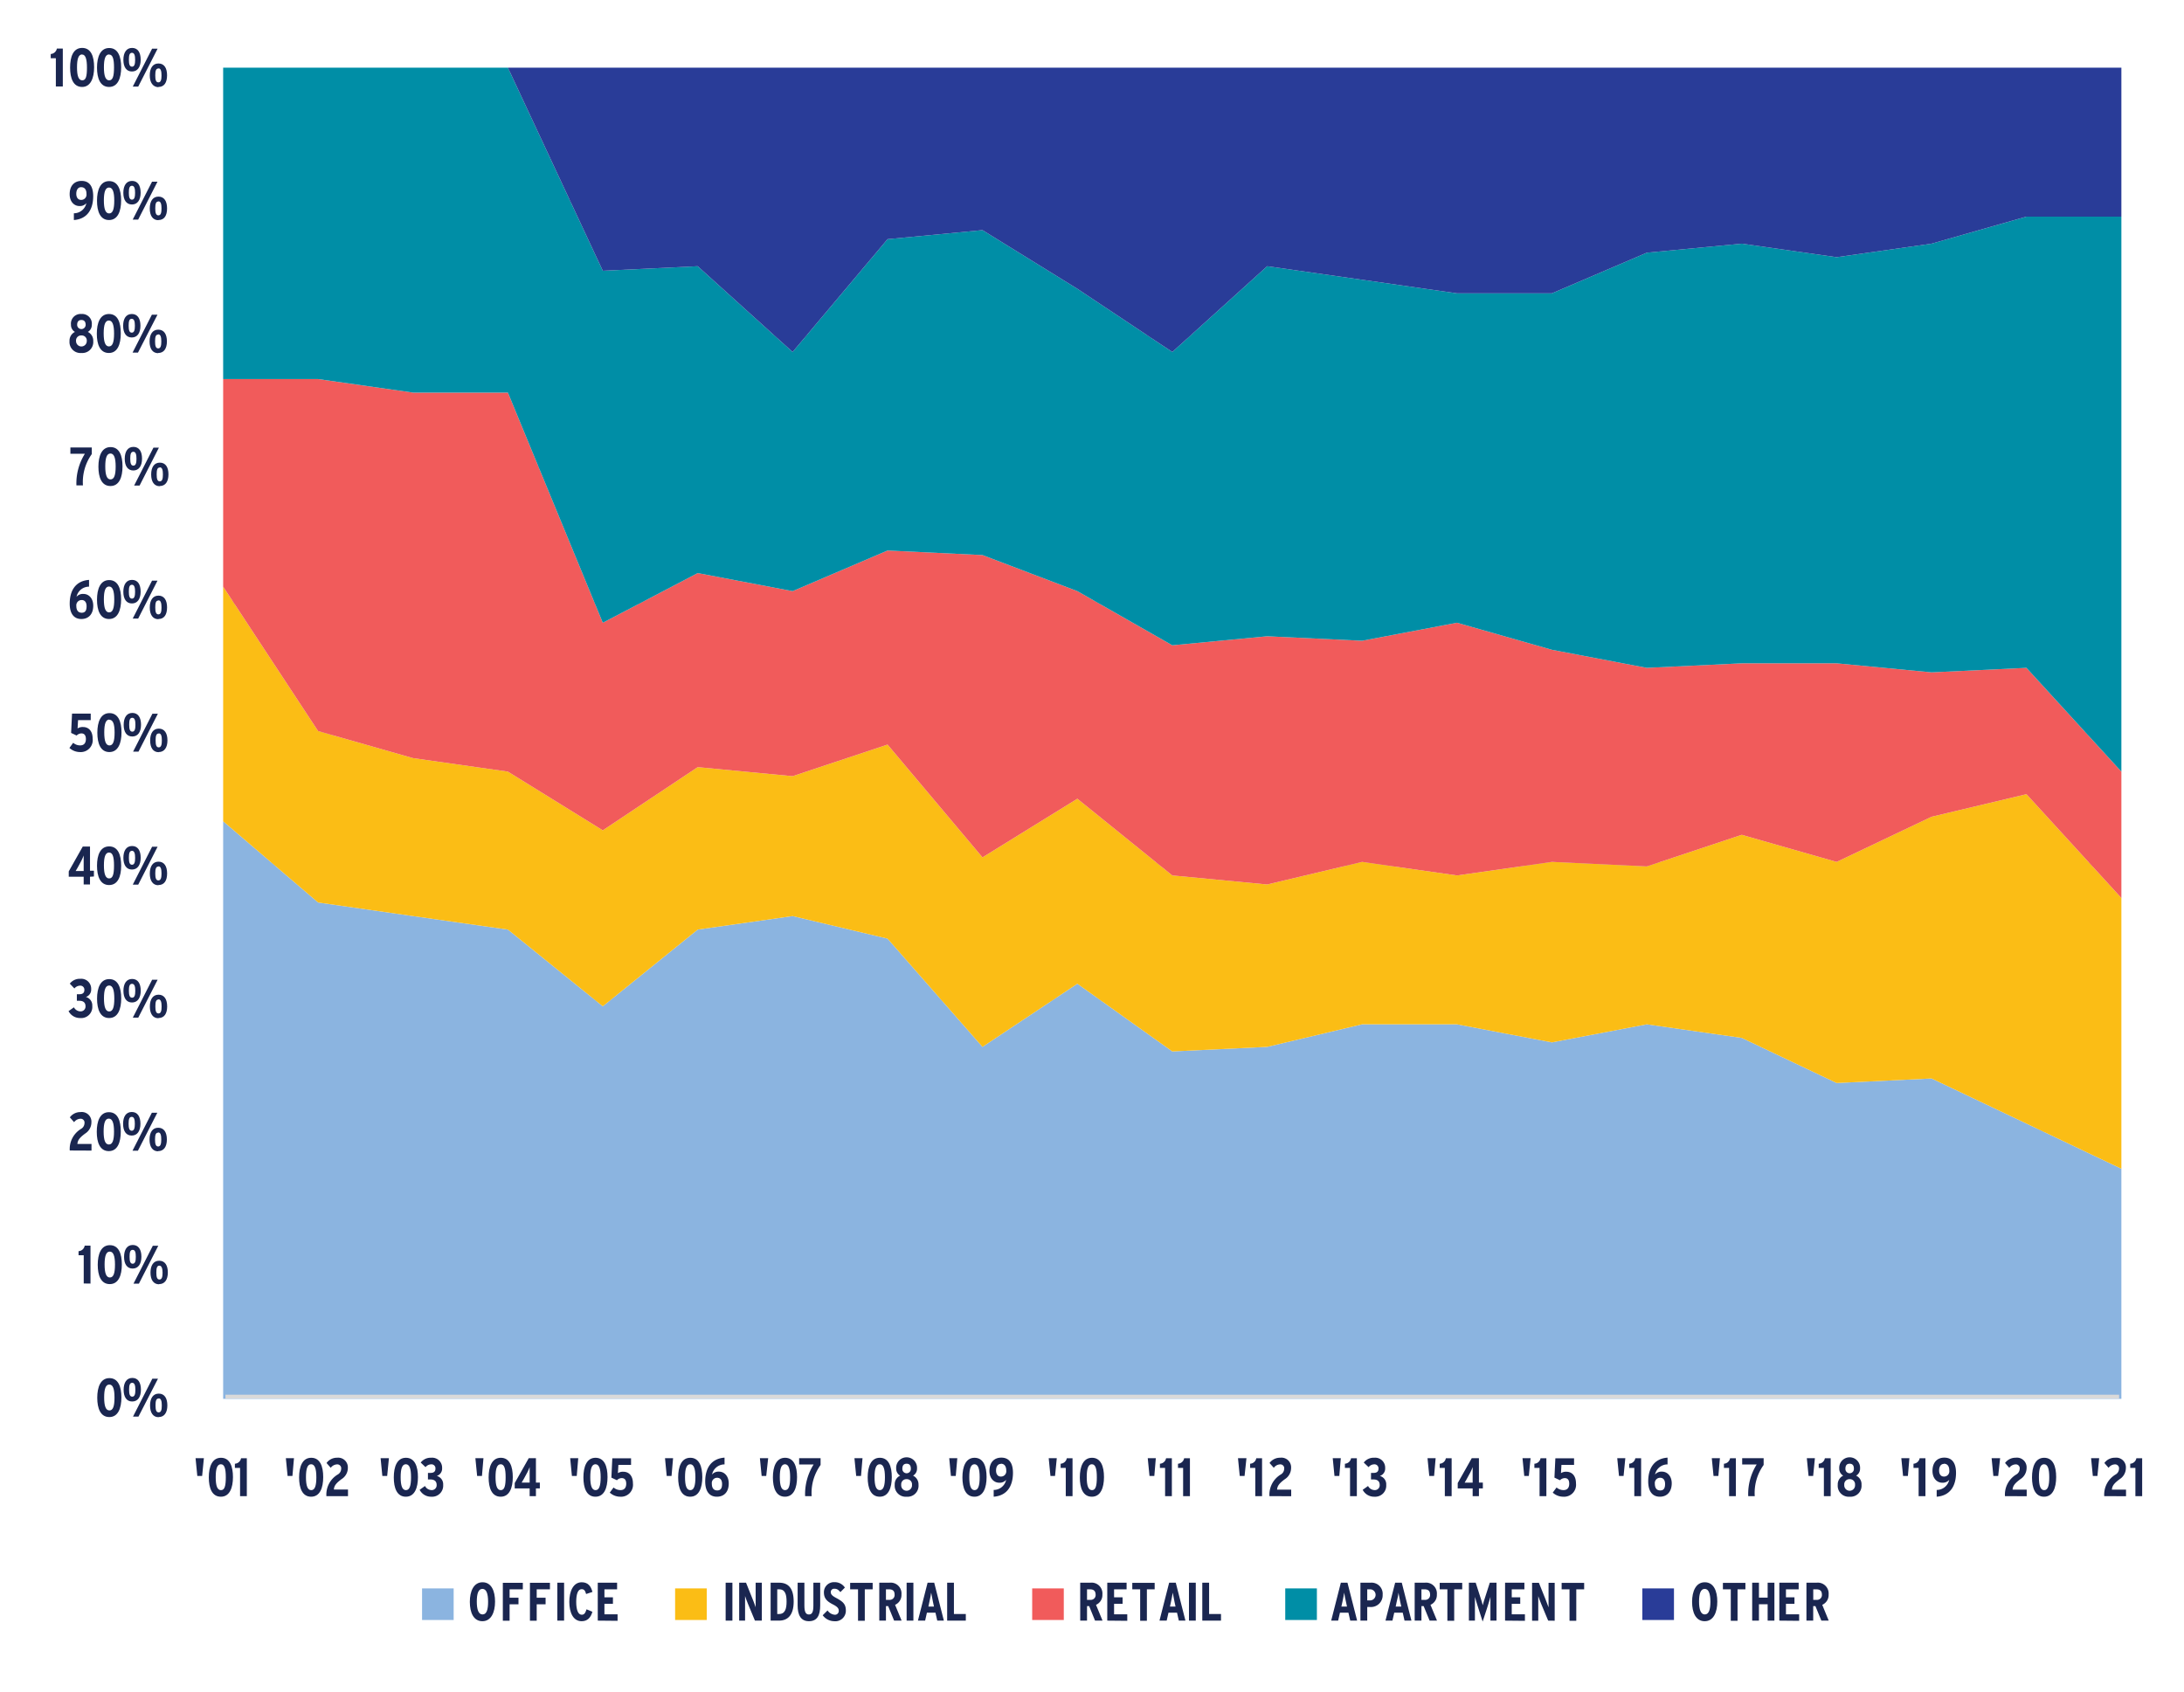<?xml version="1.0" encoding="UTF-8"?>
<svg xmlns="http://www.w3.org/2000/svg" xmlns:xlink="http://www.w3.org/1999/xlink" id="Layer_1" data-name="Layer 1" viewBox="0 0 452.06 350.29">
  <defs>
    <style>.cls-1,.cls-2,.cls-3,.cls-5{fill:none;}.cls-1{clip-rule:evenodd;}.cls-14,.cls-15,.cls-16,.cls-17,.cls-18,.cls-3{fill-rule:evenodd;}.cls-4{clip-path:url(#clip-path);}.cls-5{stroke:#dad9d9;stroke-linejoin:round;stroke-width:0.78px;}.cls-6{clip-path:url(#clip-path-2);}.cls-14,.cls-7{fill:#8bb4e0;}.cls-15,.cls-8{fill:#fbbd15;}.cls-16,.cls-9{fill:#f15b5b;}.cls-10,.cls-17{fill:#008ea6;}.cls-11,.cls-18{fill:#293c98;}.cls-12{clip-path:url(#clip-path-9);}.cls-13{fill:#1a2650;}</style>
    <clipPath id="clip-path">
      <polygon class="cls-1" points="2.23 350.29 458.75 350.29 458.75 0 2.23 0 2.23 350.29 2.23 350.29"></polygon>
    </clipPath>
    <clipPath id="clip-path-2">
      <polygon class="cls-1" points="46.19 289.57 439.1 289.57 439.1 14.01 46.19 14.01 46.19 289.57 46.19 289.57"></polygon>
    </clipPath>
    <clipPath id="clip-path-9">
      <rect class="cls-2" x="2.22" width="456.52" height="350.29"></rect>
    </clipPath>
  </defs>
  <g class="cls-4">
    <path class="cls-5" d="M46.66,262h392m-392-28h392m-392-27.09h392m-392-28h392m-392-27.09h392m-392-27.09h392m-392-28h392m-392-27.09h392m-392-28h392m-392-27.09h392"></path>
  </g>
  <g class="cls-6">
    <polygon class="cls-7" points="46.19 170.01 65.84 186.82 85.48 189.63 105.13 192.43 124.77 208.31 144.42 192.43 164.06 189.63 183.71 194.3 203.36 216.71 223 203.64 242.65 217.65 262.29 216.71 281.94 212.04 301.58 212.04 321.23 215.78 340.87 212.04 360.52 214.85 380.16 224.19 399.81 223.25 419.45 232.59 439.1 241.94 439.1 289.57 419.45 289.57 399.81 289.57 380.16 289.57 360.52 289.57 340.87 289.57 321.23 289.57 301.58 289.57 281.94 289.57 262.29 289.57 242.65 289.57 223 289.57 203.36 289.57 183.71 289.57 164.06 289.57 144.42 289.57 124.77 289.57 105.13 289.57 85.48 289.57 65.84 289.57 46.19 289.57 46.19 170.01 46.19 170.01"></polygon>
  </g>
  <g class="cls-6">
    <polygon class="cls-8" points="46.19 121.44 65.84 151.33 85.48 156.93 105.13 159.73 124.77 171.88 144.42 158.8 164.06 160.67 183.71 154.13 203.36 177.48 223 165.34 242.65 181.22 262.29 183.09 281.94 178.42 301.58 181.22 321.23 178.42 340.87 179.35 360.52 172.81 380.16 178.42 399.81 169.07 419.45 164.4 439.1 185.89 439.1 241.94 419.45 232.59 399.81 223.25 380.16 224.19 360.52 214.85 340.87 212.04 321.23 215.78 301.58 212.04 281.94 212.04 262.29 216.71 242.65 217.65 223 203.64 203.36 216.71 183.71 194.3 164.06 189.63 144.42 192.43 124.77 208.31 105.13 192.43 85.48 189.63 65.84 186.82 46.19 170.01 46.19 121.44 46.19 121.44"></polygon>
  </g>
  <g class="cls-6">
    <polygon class="cls-9" points="46.19 78.47 65.84 78.47 85.48 81.27 105.13 81.27 124.77 128.91 144.42 118.63 164.06 122.37 183.71 113.96 203.36 114.9 223 122.37 242.65 133.58 262.29 131.71 281.94 132.64 301.58 128.91 321.23 134.51 340.87 138.25 360.52 137.31 380.16 137.31 399.81 139.18 419.45 138.25 439.1 159.73 439.1 185.89 419.45 164.4 399.81 169.07 380.16 178.42 360.52 172.81 340.87 179.35 321.23 178.42 301.58 181.22 281.94 178.42 262.29 183.09 242.65 181.22 223 165.34 203.36 177.48 183.71 154.13 164.06 160.67 144.42 158.8 124.77 171.88 105.13 159.73 85.48 156.93 65.84 151.33 46.19 121.44 46.19 78.47 46.19 78.47"></polygon>
  </g>
  <g class="cls-6">
    <polygon class="cls-10" points="46.19 14.01 65.84 14.01 85.48 14.01 105.13 14.01 124.77 56.05 144.42 55.11 164.06 72.86 183.71 49.51 203.36 47.64 223 59.78 242.65 72.86 262.29 55.11 281.94 57.91 301.58 60.72 321.23 60.72 340.87 52.31 360.52 50.44 380.16 53.24 399.81 50.44 419.45 44.84 439.1 44.84 439.1 159.73 419.45 138.25 399.81 139.18 380.16 137.31 360.52 137.31 340.87 138.25 321.23 134.51 301.58 128.91 281.94 132.64 262.29 131.71 242.65 133.58 223 122.37 203.36 114.9 183.71 113.96 164.06 122.37 144.42 118.63 124.77 128.91 105.13 81.27 85.48 81.27 65.84 78.47 46.19 78.47 46.19 14.01 46.19 14.01"></polygon>
  </g>
  <g class="cls-6">
    <polygon class="cls-11" points="46.19 14.01 65.84 14.01 85.48 14.01 105.13 14.01 124.77 14.01 144.42 14.01 164.06 14.01 183.71 14.01 203.36 14.01 223 14.01 242.65 14.01 262.29 14.01 281.94 14.01 301.58 14.01 321.23 14.01 340.87 14.01 360.52 14.01 380.16 14.01 399.81 14.01 419.45 14.01 439.1 14.01 439.1 44.84 419.45 44.84 399.81 50.44 380.16 53.24 360.52 50.44 340.87 52.31 321.23 60.72 301.58 60.72 281.94 57.91 262.29 55.11 242.65 72.86 223 59.78 203.36 47.64 183.71 49.51 164.06 72.86 144.42 55.11 124.77 56.05 105.13 14.01 85.48 14.01 65.84 14.01 46.19 14.01 46.19 14.01 46.19 14.01"></polygon>
  </g>
  <g class="cls-4">
    <line class="cls-5" x1="46.66" y1="289.11" x2="438.63" y2="289.11"></line>
  </g>
  <g class="cls-4">
    <g class="cls-12">
      <path class="cls-13" d="M22.63,293.34c-1.83,0-2.5-1.78-2.5-4s.69-4.06,2.52-4.06,2.48,1.79,2.48,4S24.45,293.34,22.63,293.34Zm0-6.73c-.76,0-1.07.9-1.07,2.67s.33,2.69,1.09,2.69,1.05-.9,1.05-2.67S23.38,286.61,22.63,286.61Z"></path>
      <path class="cls-13" d="M27.36,290.12c-1.15,0-1.77-.93-1.77-2.42s.62-2.46,1.8-2.46,1.78.94,1.78,2.44S28.53,290.12,27.36,290.12Zm0-3.87c-.5,0-.64.5-.64,1.43s.15,1.44.66,1.44.64-.57.64-1.42S27.88,286.25,27.37,286.25Zm1.3,7H27.53l4-7.85H32.7Zm4.17.12c-1.15,0-1.77-.93-1.77-2.42s.62-2.46,1.8-2.46,1.78.94,1.78,2.44S34,293.34,32.84,293.34Zm0-3.87c-.5,0-.64.49-.64,1.43s.15,1.44.66,1.44.64-.57.64-1.42S33.36,289.47,32.85,289.47Z"></path>
    </g>
  </g>
  <g class="cls-4">
    <g class="cls-12">
      <path class="cls-13" d="M17.33,265.69v-5.84H16.26V259a1.36,1.36,0,0,0,1.27-1.14h1.2v7.85Z"></path>
      <path class="cls-13" d="M22.72,265.82c-1.83,0-2.49-1.79-2.49-4s.68-4.06,2.51-4.06,2.48,1.78,2.48,4S24.54,265.82,22.72,265.82Zm0-6.73c-.75,0-1.07.9-1.07,2.67s.33,2.69,1.09,2.69,1.06-.9,1.06-2.67S23.47,259.09,22.72,259.09Z"></path>
      <path class="cls-13" d="M27.46,262.6c-1.16,0-1.78-.93-1.78-2.42s.62-2.46,1.8-2.46,1.79.94,1.79,2.43S28.62,262.6,27.46,262.6Zm0-3.87c-.51,0-.64.49-.64,1.42s.14,1.45.65,1.45.64-.57.64-1.42S28,258.73,27.47,258.73Zm1.29,7H27.63l4-7.85h1.13Zm4.18.13c-1.16,0-1.78-.93-1.78-2.42s.62-2.46,1.8-2.46,1.79.94,1.79,2.43S34.1,265.82,32.94,265.82ZM33,262c-.51,0-.64.49-.64,1.42s.14,1.45.65,1.45.64-.57.64-1.42S33.45,262,33,262Z"></path>
    </g>
  </g>
  <g class="cls-4">
    <g class="cls-12">
      <path class="cls-13" d="M14.44,238.16a4.85,4.85,0,0,1,2.31-4.46,1.39,1.39,0,0,0,.74-1.19.8.8,0,0,0-.89-.92,1.67,1.67,0,0,0-1.26.71l-.88-1a2.67,2.67,0,0,1,2.19-1.09,2,2,0,0,1,2.27,2.12,2.74,2.74,0,0,1-1.29,2.32c-1.07.8-1.55,1.32-1.61,2.16h2.92v1.37Z"></path>
      <path class="cls-13" d="M22.52,238.29c-1.83,0-2.49-1.79-2.49-4s.68-4.06,2.51-4.06S25,232,25,234.23,24.34,238.29,22.52,238.29Zm0-6.73c-.75,0-1.07.89-1.07,2.67s.33,2.69,1.09,2.69,1.06-.9,1.06-2.67S23.27,231.56,22.52,231.56Z"></path>
      <path class="cls-13" d="M27.26,235.07c-1.16,0-1.78-.93-1.78-2.43s.62-2.45,1.8-2.45,1.79.94,1.79,2.43S28.43,235.07,27.26,235.07Zm0-3.87c-.5,0-.64.49-.64,1.42s.15,1.45.65,1.45.64-.57.64-1.43S27.77,231.2,27.27,231.2Zm1.29,7H27.43l4-7.85h1.13Zm4.18.13c-1.16,0-1.78-.94-1.78-2.43s.62-2.45,1.8-2.45,1.79.94,1.79,2.43S33.91,238.29,32.74,238.29Zm0-3.87c-.5,0-.64.49-.64,1.42s.15,1.45.65,1.45.64-.57.64-1.43S33.26,234.42,32.75,234.42Z"></path>
    </g>
  </g>
  <g class="cls-4">
    <g class="cls-12">
      <path class="cls-13" d="M16.6,210.74a2.66,2.66,0,0,1-2.41-1.43l1.11-.79a1.55,1.55,0,0,0,1.35.84,1,1,0,0,0,1.05-1.06c0-.8-.52-1.13-1.25-1.13h-.54v-1.36h.55c.65,0,1-.29,1-.85a.83.83,0,0,0-.92-.92,1.55,1.55,0,0,0-1.14.58l-.95-1a2.59,2.59,0,0,1,2.18-1,2.05,2.05,0,0,1,2.24,2.14,1.58,1.58,0,0,1-1.1,1.62,1.79,1.79,0,0,1,1.33,1.85A2.3,2.3,0,0,1,16.6,210.74Z"></path>
      <path class="cls-13" d="M22.59,210.74c-1.83,0-2.5-1.78-2.5-4s.69-4.06,2.52-4.06,2.48,1.78,2.48,4S24.41,210.74,22.59,210.74Zm0-6.73c-.76,0-1.07.9-1.07,2.67s.33,2.7,1.09,2.7,1.05-.9,1.05-2.67S23.34,204,22.59,204Z"></path>
      <path class="cls-13" d="M27.32,207.52c-1.15,0-1.77-.93-1.77-2.42s.62-2.45,1.8-2.45,1.78.94,1.78,2.43S28.49,207.52,27.32,207.52Zm0-3.86c-.5,0-.64.49-.64,1.42s.15,1.45.66,1.45S28,206,28,205.1,27.84,203.66,27.33,203.66Zm1.3,7H27.49l4-7.85h1.14Zm4.17.12c-1.15,0-1.77-.93-1.77-2.42s.62-2.45,1.8-2.45,1.78.94,1.78,2.43S34,210.74,32.8,210.74Zm0-3.87c-.5,0-.63.5-.63,1.43s.14,1.45.65,1.45.64-.58.64-1.43S33.32,206.87,32.81,206.87Z"></path>
    </g>
  </g>
  <g class="cls-4">
    <g class="cls-12">
      <path class="cls-13" d="M18.63,181.49v1.6H17.32v-1.6H14.23v-1.11l2.9-5.14h1.5v5h.81v1.2Zm-1.82-3.25-.62,1.15c-.16.3-.38.67-.53.91h1.66v-1.9c0-.57,0-.93,0-1.31A12.13,12.13,0,0,1,16.81,178.24Z"></path>
      <path class="cls-13" d="M22.58,183.21c-1.83,0-2.5-1.78-2.5-4s.69-4,2.52-4,2.48,1.78,2.48,4S24.4,183.21,22.58,183.21Zm0-6.73c-.76,0-1.07.9-1.07,2.67s.33,2.69,1.09,2.69,1-.89,1-2.67S23.33,176.48,22.58,176.48Z"></path>
      <path class="cls-13" d="M27.31,180c-1.15,0-1.77-.93-1.77-2.42s.62-2.45,1.8-2.45,1.78.94,1.78,2.43S28.48,180,27.31,180Zm0-3.87c-.5,0-.63.5-.63,1.43s.14,1.45.65,1.45.64-.58.64-1.43S27.83,176.12,27.32,176.12Zm1.3,7H27.48l4-7.85h1.14Zm4.17.12c-1.15,0-1.77-.93-1.77-2.42s.62-2.46,1.8-2.46,1.78.95,1.78,2.44S34,183.21,32.79,183.21Zm0-3.87c-.51,0-.64.5-.64,1.43s.14,1.44.65,1.44.64-.57.64-1.42S33.31,179.34,32.81,179.34Z"></path>
    </g>
  </g>
  <g class="cls-4">
    <g class="cls-12">
      <path class="cls-13" d="M16.53,155.68a3.27,3.27,0,0,1-2.16-.85l.78-1.07a2.14,2.14,0,0,0,1.45.54c.81,0,1.18-.52,1.18-1.31s-.35-1.17-.92-1.17a1.41,1.41,0,0,0-1,.44l-1.14-.54.19-4h3.87v1.35H16.16l-.1,1.72a1.92,1.92,0,0,1,1.12-.29c1.14,0,2,.79,2,2.42A2.48,2.48,0,0,1,16.53,155.68Z"></path>
      <path class="cls-13" d="M22.64,155.68c-1.83,0-2.49-1.78-2.49-4s.68-4.06,2.51-4.06,2.49,1.79,2.49,4S24.46,155.68,22.64,155.68Zm0-6.73c-.75,0-1.06.9-1.06,2.67s.32,2.69,1.08,2.69,1.06-.9,1.06-2.67S23.39,149,22.64,149Z"></path>
      <path class="cls-13" d="M27.38,152.46c-1.16,0-1.78-.93-1.78-2.42s.62-2.46,1.8-2.46,1.79.94,1.79,2.44S28.55,152.46,27.38,152.46Zm0-3.87c-.51,0-.64.5-.64,1.43s.15,1.44.65,1.44.64-.57.64-1.42S27.9,148.59,27.39,148.59Zm1.29,7H27.55l4-7.85h1.13Zm4.18.12c-1.16,0-1.77-.93-1.77-2.42s.61-2.46,1.79-2.46,1.79.94,1.79,2.44S34,155.68,32.86,155.68Zm0-3.87c-.51,0-.64.49-.64,1.43s.15,1.44.65,1.44.64-.57.64-1.42S33.38,151.81,32.87,151.81Z"></path>
    </g>
  </g>
  <g class="cls-4">
    <g class="cls-12">
      <path class="cls-13" d="M16.84,128.14c-1.38,0-2.41-.92-2.41-3.18,0-2.68,1.19-4.71,4-4.92v1.4a2.64,2.64,0,0,0-2.59,2.1,1.72,1.72,0,0,1,1.46-.59c1,0,2,.83,2,2.44C19.3,127.17,18.3,128.14,16.84,128.14Zm.07-3.93a1.1,1.1,0,0,0-1.11,1.24c0,.75.29,1.39,1.12,1.39s1-.63,1-1.36S17.6,124.21,16.91,124.21Z"></path>
      <path class="cls-13" d="M22.57,128.14c-1.83,0-2.49-1.79-2.49-4s.68-4.06,2.51-4.06,2.48,1.78,2.48,4S24.39,128.14,22.57,128.14Zm0-6.73c-.75,0-1.07.9-1.07,2.67s.33,2.69,1.09,2.69,1.06-.9,1.06-2.67S23.32,121.41,22.57,121.41Z"></path>
      <path class="cls-13" d="M27.31,124.92c-1.16,0-1.78-.93-1.78-2.42s.62-2.46,1.8-2.46,1.78.94,1.78,2.43S28.47,124.92,27.31,124.92Zm0-3.87c-.51,0-.64.49-.64,1.42s.14,1.45.65,1.45.64-.57.64-1.42S27.82,121.05,27.32,121.05Zm1.29,7H27.47l4-7.85h1.13Zm4.18.13c-1.16,0-1.78-.93-1.78-2.42s.62-2.46,1.8-2.46,1.78.94,1.78,2.43S34,128.14,32.79,128.14Zm0-3.87c-.51,0-.64.49-.64,1.42s.14,1.45.65,1.45.64-.57.64-1.42S33.3,124.27,32.8,124.27Z"></path>
    </g>
  </g>
  <g class="cls-4">
    <g class="cls-12">
      <path class="cls-13" d="M17.17,100.48H15.82a11.49,11.49,0,0,1,1.75-6.55h-3v-1.3H19V94A9.94,9.94,0,0,0,17.17,100.48Z"></path>
      <path class="cls-13" d="M22.86,100.61c-1.83,0-2.49-1.79-2.49-4s.68-4.06,2.51-4.06,2.48,1.78,2.48,4S24.68,100.61,22.86,100.61Zm0-6.73c-.75,0-1.07.89-1.07,2.67s.33,2.69,1.09,2.69,1.06-.9,1.06-2.67S23.61,93.88,22.86,93.88Z"></path>
      <path class="cls-13" d="M27.6,97.39c-1.16,0-1.78-.93-1.78-2.42s.62-2.46,1.8-2.46,1.78.94,1.78,2.43S28.76,97.39,27.6,97.39Zm0-3.87c-.51,0-.64.49-.64,1.42s.14,1.45.65,1.45.64-.57.64-1.42S28.11,93.52,27.61,93.52Zm1.29,7H27.76l4-7.85h1.13Zm4.18.13c-1.16,0-1.78-.93-1.78-2.43s.62-2.45,1.8-2.45,1.78.94,1.78,2.43S34.24,100.61,33.08,100.61Zm0-3.87c-.51,0-.64.49-.64,1.42s.14,1.45.65,1.45.64-.57.64-1.43S33.59,96.74,33.09,96.74Z"></path>
    </g>
  </g>
  <g class="cls-4">
    <g class="cls-12">
      <path class="cls-13" d="M16.85,73.07a2.27,2.27,0,0,1-2.46-2.46,2,2,0,0,1,1.12-1.9,1.65,1.65,0,0,1-.82-1.49A2,2,0,0,1,16.85,65,2,2,0,0,1,19,67.22a1.64,1.64,0,0,1-.82,1.49,2,2,0,0,1,1.12,1.9A2.27,2.27,0,0,1,16.85,73.07Zm0-3.63a1.05,1.05,0,0,0-1.11,1.17,1.11,1.11,0,1,0,2.22,0A1.05,1.05,0,0,0,16.85,69.44Zm0-3.2c-.65,0-.88.44-.88,1a.88.88,0,1,0,1.76,0C17.73,66.68,17.5,66.24,16.85,66.24Z"></path>
      <path class="cls-13" d="M22.53,73.07c-1.83,0-2.49-1.78-2.49-4S20.72,65,22.55,65,25,66.76,25,69,24.35,73.07,22.53,73.07Zm0-6.72c-.75,0-1.07.89-1.07,2.66s.33,2.7,1.09,2.7,1.06-.9,1.06-2.67S23.28,66.35,22.53,66.35Z"></path>
      <path class="cls-13" d="M27.27,69.86c-1.16,0-1.78-.94-1.78-2.43S26.11,65,27.29,65s1.78.94,1.78,2.43S28.44,69.86,27.27,69.86Zm0-3.87c-.51,0-.64.49-.64,1.42s.14,1.45.65,1.45.64-.57.64-1.43S27.78,66,27.28,66Zm1.29,7H27.44l4-7.85H32.6Zm4.18.12c-1.16,0-1.78-.93-1.78-2.42s.62-2.45,1.8-2.45,1.79.94,1.79,2.43S33.92,73.07,32.75,73.07Zm0-3.86c-.51,0-.64.49-.64,1.42s.14,1.45.65,1.45.64-.58.64-1.43S33.26,69.21,32.76,69.21Z"></path>
    </g>
  </g>
  <g class="cls-4">
    <g class="cls-12">
      <path class="cls-13" d="M15.29,45.55v-1.4a2.64,2.64,0,0,0,2.59-2.1,1.73,1.73,0,0,1-1.46.6c-1,0-2-.83-2-2.45,0-1.78,1-2.75,2.46-2.75s2.41.92,2.41,3.18C19.28,43.31,18.09,45.34,15.29,45.55Zm1.5-6.8c-.69,0-1,.63-1,1.36s.33,1.27,1,1.27a1.09,1.09,0,0,0,1.11-1.23C17.91,39.39,17.62,38.75,16.79,38.75Z"></path>
      <path class="cls-13" d="M22.57,45.55c-1.83,0-2.49-1.78-2.49-4s.68-4.06,2.51-4.06,2.48,1.79,2.48,4S24.39,45.55,22.57,45.55Zm0-6.73c-.75,0-1.07.9-1.07,2.67s.33,2.69,1.09,2.69,1.06-.89,1.06-2.67S23.32,38.82,22.57,38.82Z"></path>
      <path class="cls-13" d="M27.31,42.33c-1.16,0-1.78-.93-1.78-2.42s.62-2.46,1.8-2.46,1.78.95,1.78,2.44S28.47,42.33,27.31,42.33Zm0-3.87c-.51,0-.64.5-.64,1.43s.14,1.44.65,1.44.64-.57.64-1.42S27.82,38.46,27.32,38.46Zm1.29,7H27.47l4-7.85h1.13Zm4.18.12c-1.16,0-1.78-.93-1.78-2.42s.62-2.46,1.8-2.46,1.78.94,1.78,2.44S34,45.55,32.79,45.55Zm0-3.87c-.51,0-.64.5-.64,1.43s.14,1.44.65,1.44.64-.57.64-1.42S33.3,41.68,32.8,41.68Z"></path>
    </g>
  </g>
  <g class="cls-4">
    <g class="cls-12">
      <path class="cls-13" d="M11.56,17.9V12.05H10.5v-.87a1.38,1.38,0,0,0,1.27-1.13H13V17.9Z"></path>
      <path class="cls-13" d="M17,18c-1.83,0-2.49-1.78-2.49-4S15.14,9.92,17,9.92s2.48,1.79,2.48,4S18.77,18,17,18Zm0-6.73c-.75,0-1.06.9-1.06,2.67s.32,2.69,1.09,2.69S18,15.75,18,14,17.7,11.29,17,11.29Z"></path>
      <path class="cls-13" d="M22.58,18c-1.83,0-2.5-1.78-2.5-4s.69-4.06,2.52-4.06,2.48,1.79,2.48,4S24.4,18,22.58,18Zm0-6.73c-.76,0-1.07.9-1.07,2.67s.33,2.69,1.09,2.69,1-.9,1-2.67S23.33,11.29,22.58,11.29Z"></path>
      <path class="cls-13" d="M27.31,14.8c-1.15,0-1.77-.93-1.77-2.42s.62-2.46,1.8-2.46,1.78.94,1.78,2.44S28.48,14.8,27.31,14.8Zm0-3.87c-.5,0-.63.5-.63,1.43s.14,1.44.65,1.44.64-.57.64-1.42S27.83,10.93,27.32,10.93Zm1.3,7H27.48l4-7.85h1.14Zm4.17.12C31.64,18,31,17.09,31,15.6s.62-2.46,1.8-2.46,1.78.94,1.78,2.44S34,18,32.79,18Zm0-3.87c-.51,0-.64.49-.64,1.43s.14,1.44.65,1.44.64-.57.64-1.42S33.31,14.15,32.81,14.15Z"></path>
    </g>
  </g>
  <g class="cls-4">
    <g class="cls-12">
      <path class="cls-13" d="M41.84,305.53h-1l-.36-3.67H42.2Z"></path>
      <path class="cls-13" d="M45.72,309.83c-1.84,0-2.5-1.78-2.5-4s.69-4.06,2.52-4.06,2.48,1.78,2.48,4S47.53,309.83,45.72,309.83Zm0-6.72c-.76,0-1.07.89-1.07,2.67s.32,2.69,1.09,2.69,1-.9,1-2.67S46.47,303.11,45.72,303.11Z"></path>
      <path class="cls-13" d="M49.69,309.71v-5.84H48.62V303a1.36,1.36,0,0,0,1.27-1.13h1.2v7.85Z"></path>
    </g>
  </g>
  <g class="cls-4">
    <g class="cls-12">
      <path class="cls-13" d="M60.53,305.53h-1l-.36-3.67h1.68Z"></path>
      <path class="cls-13" d="M64.4,309.83c-1.83,0-2.49-1.78-2.49-4s.68-4.06,2.51-4.06,2.48,1.78,2.48,4S66.22,309.83,64.4,309.83Zm0-6.72c-.75,0-1.07.89-1.07,2.67s.33,2.69,1.09,2.69,1.06-.9,1.06-2.67S65.15,303.11,64.4,303.11Z"></path>
      <path class="cls-13" d="M67.56,309.71a4.83,4.83,0,0,1,2.32-4.46,1.39,1.39,0,0,0,.74-1.19.81.81,0,0,0-.9-.92,1.69,1.69,0,0,0-1.26.71l-.87-1a2.64,2.64,0,0,1,2.19-1.09A2,2,0,0,1,72,303.86a2.72,2.72,0,0,1-1.29,2.32c-1.06.8-1.55,1.32-1.6,2.16h2.92v1.37Z"></path>
    </g>
  </g>
  <g class="cls-4">
    <g class="cls-12">
      <path class="cls-13" d="M80.14,305.53h-1l-.36-3.67H80.5Z"></path>
      <path class="cls-13" d="M84,309.83c-1.83,0-2.49-1.78-2.49-4s.68-4.06,2.51-4.06,2.49,1.78,2.49,4S85.83,309.83,84,309.83Zm0-6.72c-.75,0-1.07.89-1.07,2.67s.33,2.69,1.09,2.69,1.06-.9,1.06-2.67S84.77,303.11,84,303.11Z"></path>
      <path class="cls-13" d="M89.28,309.83a2.65,2.65,0,0,1-2.42-1.43l1.11-.79a1.56,1.56,0,0,0,1.35.85,1,1,0,0,0,1.06-1.07c0-.8-.53-1.13-1.26-1.13h-.54V304.9h.55c.65,0,1-.29,1-.85a.82.82,0,0,0-.92-.92,1.53,1.53,0,0,0-1.13.58l-1-.95a2.62,2.62,0,0,1,2.18-1,2.06,2.06,0,0,1,2.25,2.14,1.59,1.59,0,0,1-1.1,1.63,1.78,1.78,0,0,1,1.32,1.85A2.29,2.29,0,0,1,89.28,309.83Z"></path>
    </g>
  </g>
  <g class="cls-4">
    <g class="cls-12">
      <path class="cls-13" d="M99.76,305.53h-1l-.36-3.67h1.67Z"></path>
      <path class="cls-13" d="M103.64,309.83c-1.84,0-2.5-1.78-2.5-4s.69-4.06,2.52-4.06,2.48,1.78,2.48,4S105.45,309.83,103.64,309.83Zm0-6.72c-.76,0-1.07.89-1.07,2.67s.32,2.69,1.09,2.69,1-.9,1-2.67S104.39,303.11,103.64,303.11Z"></path>
      <path class="cls-13" d="M110.93,308.11v1.6h-1.3v-1.6h-3.09V307l2.9-5.14h1.49v5.05h.81v1.2Zm-1.82-3.24L108.5,306c-.16.3-.39.67-.53.91h1.66V305c0-.57,0-.93,0-1.31A8.66,8.66,0,0,1,109.11,304.87Z"></path>
    </g>
  </g>
  <g class="cls-4">
    <g class="cls-12">
      <path class="cls-13" d="M119.38,305.53h-1l-.36-3.67h1.67Z"></path>
      <path class="cls-13" d="M123.25,309.83c-1.83,0-2.49-1.78-2.49-4s.68-4.06,2.51-4.06,2.48,1.78,2.48,4S125.07,309.83,123.25,309.83Zm0-6.72c-.75,0-1.07.89-1.07,2.67s.33,2.69,1.09,2.69,1.06-.9,1.06-2.67S124,303.11,123.25,303.11Z"></path>
      <path class="cls-13" d="M128.38,309.83a3.22,3.22,0,0,1-2.17-.85l.79-1.06a2.19,2.19,0,0,0,1.45.54c.8,0,1.17-.52,1.17-1.32s-.34-1.16-.92-1.16a1.35,1.35,0,0,0-1,.44l-1.15-.54.19-4h3.88v1.36H128l-.1,1.71a1.89,1.89,0,0,1,1.11-.29c1.14,0,2,.8,2,2.43A2.47,2.47,0,0,1,128.38,309.83Z"></path>
    </g>
  </g>
  <g class="cls-4">
    <g class="cls-12">
      <path class="cls-13" d="M139,305.53h-1l-.35-3.67h1.67Z"></path>
      <path class="cls-13" d="M142.86,309.83c-1.83,0-2.49-1.78-2.49-4s.68-4.06,2.51-4.06,2.49,1.78,2.49,4S144.68,309.83,142.86,309.83Zm0-6.72c-.75,0-1.07.89-1.07,2.67s.33,2.69,1.09,2.69,1.06-.9,1.06-2.67S143.61,303.11,142.86,303.11Z"></path>
      <path class="cls-13" d="M148.38,309.83c-1.38,0-2.41-.91-2.41-3.17,0-2.68,1.19-4.71,4-4.92v1.4a2.64,2.64,0,0,0-2.59,2.1,1.74,1.74,0,0,1,1.46-.6c1,0,2,.83,2,2.45C150.84,308.87,149.85,309.83,148.38,309.83Zm.07-3.92a1.09,1.09,0,0,0-1.11,1.23c0,.76.29,1.39,1.12,1.39s1-.62,1-1.35S149.14,305.91,148.45,305.91Z"></path>
    </g>
  </g>
  <g class="cls-4">
    <g class="cls-12">
      <path class="cls-13" d="M158.6,305.53h-.95l-.36-3.67H159Z"></path>
      <path class="cls-13" d="M162.48,309.83c-1.84,0-2.5-1.78-2.5-4s.69-4.06,2.52-4.06,2.48,1.78,2.48,4S164.29,309.83,162.48,309.83Zm0-6.72c-.76,0-1.07.89-1.07,2.67s.32,2.69,1.09,2.69,1.05-.9,1.05-2.67S163.23,303.11,162.48,303.11Z"></path>
      <path class="cls-13" d="M168,309.71h-1.35a11.49,11.49,0,0,1,1.76-6.55h-3v-1.3h4.44v1.4A9.92,9.92,0,0,0,168,309.71Z"></path>
    </g>
  </g>
  <g class="cls-4">
    <g class="cls-12">
      <path class="cls-13" d="M178.22,305.53h-1l-.36-3.67h1.67Z"></path>
      <path class="cls-13" d="M182.09,309.83c-1.83,0-2.49-1.78-2.49-4s.68-4.06,2.51-4.06,2.48,1.78,2.48,4S183.91,309.83,182.09,309.83Zm0-6.72c-.75,0-1.07.89-1.07,2.67s.33,2.69,1.09,2.69,1.06-.9,1.06-2.67S182.84,303.11,182.09,303.11Z"></path>
      <path class="cls-13" d="M187.66,309.83a2.27,2.27,0,0,1-2.46-2.46,1.94,1.94,0,0,1,1.12-1.9,1.65,1.65,0,0,1-.82-1.49,2.16,2.16,0,1,1,4.31,0,1.64,1.64,0,0,1-.82,1.49,2,2,0,0,1,1.13,1.9A2.27,2.27,0,0,1,187.66,309.83Zm0-3.63a1.06,1.06,0,0,0-1.12,1.17,1.12,1.12,0,1,0,2.23,0A1.06,1.06,0,0,0,187.66,306.2Zm0-3.2c-.65,0-.88.44-.88,1a.88.88,0,1,0,1.75,0C188.53,303.44,188.31,303,187.66,303Z"></path>
    </g>
  </g>
  <g class="cls-4">
    <g class="cls-12">
      <path class="cls-13" d="M197.83,305.53h-1l-.35-3.67h1.67Z"></path>
      <path class="cls-13" d="M201.7,309.83c-1.83,0-2.49-1.78-2.49-4s.68-4.06,2.51-4.06,2.49,1.78,2.49,4S203.52,309.83,201.7,309.83Zm0-6.72c-.75,0-1.07.89-1.07,2.67s.33,2.69,1.09,2.69,1.06-.9,1.06-2.67S202.45,303.11,201.7,303.11Z"></path>
      <path class="cls-13" d="M205.68,309.83v-1.4a2.64,2.64,0,0,0,2.58-2.09,1.75,1.75,0,0,1-1.46.59c-1,0-2-.83-2-2.44,0-1.79,1-2.75,2.46-2.75s2.41.92,2.41,3.17C209.66,307.59,208.47,309.62,205.68,309.83Zm1.49-6.79c-.69,0-1,.63-1,1.36s.33,1.26,1,1.26a1.09,1.09,0,0,0,1.11-1.23C208.29,303.68,208,303,207.17,303Z"></path>
    </g>
  </g>
  <g class="cls-4">
    <g class="cls-12">
      <path class="cls-13" d="M218.38,305.53h-.95l-.36-3.67h1.67Z"></path>
      <path class="cls-13" d="M220.6,309.71v-5.84h-1.06V303a1.37,1.37,0,0,0,1.27-1.13H222v7.85Z"></path>
      <path class="cls-13" d="M226,309.83c-1.83,0-2.49-1.78-2.49-4s.69-4.06,2.52-4.06,2.48,1.78,2.48,4S227.81,309.83,226,309.83Zm0-6.72c-.75,0-1.06.89-1.06,2.67s.32,2.69,1.09,2.69,1-.9,1-2.67S226.75,303.11,226,303.11Z"></path>
    </g>
  </g>
  <g class="cls-4">
    <g class="cls-12">
      <path class="cls-13" d="M238.93,305.53h-1l-.36-3.67h1.67Z"></path>
      <path class="cls-13" d="M241.16,309.71v-5.84h-1.07V303a1.37,1.37,0,0,0,1.27-1.13h1.2v7.85Z"></path>
      <path class="cls-13" d="M244.89,309.71v-5.84h-1.06V303a1.37,1.37,0,0,0,1.27-1.13h1.2v7.85Z"></path>
    </g>
  </g>
  <g class="cls-4">
    <g class="cls-12">
      <path class="cls-13" d="M257.61,305.53h-1l-.36-3.67H258Z"></path>
      <path class="cls-13" d="M259.83,309.71v-5.84h-1.07V303a1.36,1.36,0,0,0,1.27-1.13h1.2v7.85Z"></path>
      <path class="cls-13" d="M262.76,309.71a4.85,4.85,0,0,1,2.31-4.46,1.39,1.39,0,0,0,.74-1.19.8.8,0,0,0-.89-.92,1.67,1.67,0,0,0-1.26.71l-.88-1a2.67,2.67,0,0,1,2.19-1.09,2,2,0,0,1,2.27,2.12,2.74,2.74,0,0,1-1.29,2.32c-1.07.8-1.55,1.32-1.61,2.16h2.92v1.37Z"></path>
    </g>
  </g>
  <g class="cls-4">
    <g class="cls-12">
      <path class="cls-13" d="M277.22,305.53h-1l-.36-3.67h1.67Z"></path>
      <path class="cls-13" d="M279.44,309.71v-5.84h-1.06V303a1.37,1.37,0,0,0,1.27-1.13h1.2v7.85Z"></path>
      <path class="cls-13" d="M284.48,309.83a2.65,2.65,0,0,1-2.42-1.43l1.11-.79a1.56,1.56,0,0,0,1.35.85,1,1,0,0,0,1.06-1.07c0-.8-.53-1.13-1.26-1.13h-.54V304.9h.55c.65,0,1-.29,1-.85a.83.83,0,0,0-.92-.92,1.51,1.51,0,0,0-1.13.58l-1-.95a2.59,2.59,0,0,1,2.18-1,2.06,2.06,0,0,1,2.25,2.14,1.59,1.59,0,0,1-1.1,1.63,1.78,1.78,0,0,1,1.32,1.85A2.29,2.29,0,0,1,284.48,309.83Z"></path>
    </g>
  </g>
  <g class="cls-4">
    <g class="cls-12">
      <path class="cls-13" d="M296.84,305.53h-1l-.36-3.67h1.68Z"></path>
      <path class="cls-13" d="M299.06,309.71v-5.84H298V303a1.36,1.36,0,0,0,1.27-1.13h1.2v7.85Z"></path>
      <path class="cls-13" d="M306.12,308.11v1.6h-1.3v-1.6h-3.09V307l2.9-5.14h1.49v5.05h.81v1.2Zm-1.82-3.24-.62,1.14c-.15.3-.38.67-.52.91h1.66V305c0-.57,0-.93,0-1.31A8.66,8.66,0,0,1,304.3,304.87Z"></path>
    </g>
  </g>
  <g class="cls-4">
    <g class="cls-12">
      <path class="cls-13" d="M316.45,305.53h-.95l-.36-3.67h1.67Z"></path>
      <path class="cls-13" d="M318.67,309.71v-5.84H317.6V303a1.35,1.35,0,0,0,1.27-1.13h1.21v7.85Z"></path>
      <path class="cls-13" d="M323.57,309.83a3.22,3.22,0,0,1-2.17-.85l.79-1.06a2.17,2.17,0,0,0,1.44.54c.81,0,1.18-.52,1.18-1.32s-.34-1.16-.92-1.16a1.39,1.39,0,0,0-1,.44l-1.14-.54.19-4h3.87v1.36H323.2l-.1,1.71a1.89,1.89,0,0,1,1.11-.29c1.14,0,2,.8,2,2.43A2.47,2.47,0,0,1,323.57,309.83Z"></path>
    </g>
  </g>
  <g class="cls-4">
    <g class="cls-12">
      <path class="cls-13" d="M336.06,305.53h-.95l-.36-3.67h1.67Z"></path>
      <path class="cls-13" d="M338.28,309.71v-5.84h-1.06V303a1.37,1.37,0,0,0,1.27-1.13h1.2v7.85Z"></path>
      <path class="cls-13" d="M343.57,309.83c-1.38,0-2.41-.91-2.41-3.17,0-2.68,1.19-4.71,4-4.92v1.4a2.64,2.64,0,0,0-2.59,2.1,1.73,1.73,0,0,1,1.46-.6c1,0,2,.83,2,2.45C346,308.87,345,309.83,343.57,309.83Zm.07-3.92a1.09,1.09,0,0,0-1.11,1.23c0,.76.29,1.39,1.12,1.39s1-.62,1-1.35S344.33,305.91,343.64,305.91Z"></path>
    </g>
  </g>
  <g class="cls-4">
    <g class="cls-12">
      <path class="cls-13" d="M355.68,305.53h-1l-.36-3.67H356Z"></path>
      <path class="cls-13" d="M357.9,309.71v-5.84h-1.07V303a1.36,1.36,0,0,0,1.27-1.13h1.2v7.85Z"></path>
      <path class="cls-13" d="M363.21,309.71h-1.35a11.49,11.49,0,0,1,1.75-6.55h-3v-1.3h4.44v1.4A9.92,9.92,0,0,0,363.21,309.71Z"></path>
    </g>
  </g>
  <g class="cls-4">
    <g class="cls-12">
      <path class="cls-13" d="M375.3,305.53h-.95l-.36-3.67h1.67Z"></path>
      <path class="cls-13" d="M377.52,309.71v-5.84h-1.07V303a1.35,1.35,0,0,0,1.27-1.13h1.21v7.85Z"></path>
      <path class="cls-13" d="M382.85,309.83a2.27,2.27,0,0,1-2.46-2.46,2,2,0,0,1,1.13-1.9,1.65,1.65,0,0,1-.82-1.49,2.16,2.16,0,1,1,4.31,0,1.64,1.64,0,0,1-.82,1.49,1.94,1.94,0,0,1,1.12,1.9A2.27,2.27,0,0,1,382.85,309.83Zm0-3.63a1.06,1.06,0,0,0-1.11,1.17,1.12,1.12,0,1,0,2.23,0A1.06,1.06,0,0,0,382.85,306.2Zm0-3.2c-.65,0-.87.44-.87,1a.88.88,0,1,0,1.75,0C383.73,303.44,383.51,303,382.85,303Z"></path>
    </g>
  </g>
  <g class="cls-4">
    <g class="cls-12">
      <path class="cls-13" d="M394.91,305.53h-1l-.36-3.67h1.67Z"></path>
      <path class="cls-13" d="M397.13,309.71v-5.84h-1.06V303a1.37,1.37,0,0,0,1.27-1.13h1.2v7.85Z"></path>
      <path class="cls-13" d="M400.87,309.83v-1.4a2.64,2.64,0,0,0,2.59-2.09,1.76,1.76,0,0,1-1.46.59c-1,0-2-.83-2-2.44,0-1.79,1-2.75,2.45-2.75s2.42.92,2.42,3.17C404.86,307.59,403.67,309.62,400.87,309.83Zm1.5-6.79c-.69,0-1,.63-1,1.36s.33,1.26,1,1.26a1.09,1.09,0,0,0,1.11-1.23C403.49,303.68,403.2,303,402.37,303Z"></path>
    </g>
  </g>
  <g class="cls-4">
    <g class="cls-12">
      <path class="cls-13" d="M413.6,305.53h-1l-.36-3.67H414Z"></path>
      <path class="cls-13" d="M415,309.71a4.85,4.85,0,0,1,2.31-4.46,1.39,1.39,0,0,0,.74-1.19.8.8,0,0,0-.89-.92,1.67,1.67,0,0,0-1.26.71l-.88-1a2.67,2.67,0,0,1,2.19-1.09,2,2,0,0,1,2.27,2.12,2.74,2.74,0,0,1-1.29,2.32c-1.07.8-1.55,1.32-1.61,2.16h2.92v1.37Z"></path>
      <path class="cls-13" d="M423.09,309.83c-1.83,0-2.49-1.78-2.49-4s.68-4.06,2.52-4.06,2.48,1.78,2.48,4S424.91,309.83,423.09,309.83Zm0-6.72c-.75,0-1.06.89-1.06,2.67s.32,2.69,1.09,2.69,1.05-.9,1.05-2.67S423.85,303.11,423.09,303.11Z"></path>
    </g>
  </g>
  <g class="cls-4">
    <g class="cls-12">
      <path class="cls-13" d="M434.14,305.53h-.95l-.36-3.67h1.67Z"></path>
      <path class="cls-13" d="M435.55,309.71a4.83,4.83,0,0,1,2.32-4.46,1.39,1.39,0,0,0,.74-1.19.81.81,0,0,0-.9-.92,1.67,1.67,0,0,0-1.26.71l-.87-1a2.64,2.64,0,0,1,2.19-1.09,2,2,0,0,1,2.26,2.12,2.74,2.74,0,0,1-1.29,2.32c-1.06.8-1.55,1.32-1.6,2.16h2.92v1.37Z"></path>
      <path class="cls-13" d="M442,309.71v-5.84h-1.07V303a1.37,1.37,0,0,0,1.27-1.13h1.2v7.85Z"></path>
    </g>
  </g>
  <g class="cls-4">
    <polygon class="cls-14" points="87.36 328.81 93.9 328.81 93.9 335.35 87.36 335.35 87.36 328.81 87.36 328.81"></polygon>
  </g>
  <g class="cls-4">
    <g class="cls-12">
      <path class="cls-13" d="M99.85,335.6c-1.83,0-2.6-1.78-2.6-4s.8-4.06,2.63-4.06,2.59,1.79,2.59,4S101.67,335.6,99.85,335.6Zm0-6.69c-.84,0-1.16,1-1.16,2.63s.34,2.66,1.19,2.66,1.15-1,1.15-2.64S100.69,328.91,99.85,328.91Z"></path>
      <path class="cls-13" d="M105.48,329v1.74h1.84v1.36h-1.84v3.4h-1.4v-7.85h4.14V329Z"></path>
      <path class="cls-13" d="M111.09,329v1.74h1.84v1.36h-1.84v3.4h-1.4v-7.85h4.14V329Z"></path>
      <path class="cls-13" d="M115.36,335.48v-7.85h1.4v7.85Z"></path>
      <path class="cls-13" d="M120.39,335.6c-1.74,0-2.55-1.78-2.55-4s.83-4.06,2.57-4.06c1.34,0,1.92.86,2.22,2l-1.31.43c-.2-.72-.42-1-.93-1-.76,0-1.12,1-1.12,2.63s.38,2.66,1.14,2.66c.48,0,.73-.27,1-1.12l1.21.51C122.27,334.88,121.59,335.6,120.39,335.6Z"></path>
      <path class="cls-13" d="M123.73,335.48v-7.85h4V329h-2.62v1.66h1.76V332h-1.76v2.17h2.72v1.35Z"></path>
    </g>
  </g>
  <g class="cls-4">
    <polygon class="cls-15" points="139.74 328.81 146.29 328.81 146.29 335.35 139.74 335.35 139.74 328.81 139.74 328.81"></polygon>
  </g>
  <g class="cls-4">
    <g class="cls-12">
      <path class="cls-13" d="M150.2,335.48v-7.85h1.4v7.85Z"></path>
      <path class="cls-13" d="M156.26,335.48l-1.45-3.5c-.2-.49-.45-1.13-.59-1.59,0,.48,0,1.29,0,1.78v3.31H153v-7.85h1.42l1.38,3.44c.19.47.47,1.2.61,1.64,0-.48,0-1.34,0-1.83v-3.25h1.28v7.85Z"></path>
      <path class="cls-13" d="M161.25,335.48h-1.74v-7.85h1.77c1.89,0,3,1.15,3,3.91S163.09,335.48,161.25,335.48Zm0-6.48h-.37v5.11h.37c1.26,0,1.56-1.1,1.56-2.55S162.54,329,161.28,329Z"></path>
      <path class="cls-13" d="M167.43,335.6c-1.67,0-2.33-1.29-2.33-3.24v-4.73h1.4v4.73c0,1.36.3,1.85.94,1.85s.92-.49.92-1.85v-4.73h1.41v4.71C169.77,334.38,169.16,335.6,167.43,335.6Z"></path>
      <path class="cls-13" d="M172.64,335.6a3,3,0,0,1-2.35-1.23l1-1a2,2,0,0,0,1.45.89.78.78,0,0,0,.87-.85c0-.45-.28-.81-1.2-1.28-1.17-.6-1.87-1.2-1.87-2.5a2.08,2.08,0,0,1,2.2-2.11,2.5,2.5,0,0,1,2.14,1.12l-.93.94c-.46-.52-.71-.7-1.25-.7a.68.68,0,0,0-.74.68c0,.48.27.77,1.12,1.23,1.36.73,2,1.26,2,2.59A2.18,2.18,0,0,1,172.64,335.6Z"></path>
      <path class="cls-13" d="M179,329v6.51h-1.4V329h-1.63v-1.34h4.66V329Z"></path>
      <path class="cls-13" d="M185.07,335.48l-1.23-3h-.46v3H182v-7.85h2.09a2.24,2.24,0,0,1,2.5,2.44,2.21,2.21,0,0,1-1.32,2.14l1.35,3.27ZM184,329h-.62v2.18h.7a1,1,0,0,0,1.09-1.09C185.17,329.39,184.84,329,184,329Z"></path>
      <path class="cls-13" d="M187.66,335.48v-7.85h1.4v7.85Z"></path>
      <path class="cls-13" d="M194,335.48l-.37-1.64h-1.77l-.37,1.64H190l2-7.85h1.37l2,7.85Zm-.89-3.88c-.13-.61-.31-1.52-.37-1.91-.06.4-.21,1.25-.36,1.88l-.21,1h1.15Z"></path>
      <path class="cls-13" d="M196.05,335.48v-7.85h1.4v6.48h2.46v1.37Z"></path>
    </g>
  </g>
  <g class="cls-4">
    <polygon class="cls-16" points="213.65 328.81 220.19 328.81 220.19 335.35 213.65 335.35 213.65 328.81 213.65 328.81"></polygon>
  </g>
  <g class="cls-4">
    <g class="cls-12">
      <path class="cls-13" d="M226.66,335.48l-1.22-3H225v3h-1.41v-7.85h2.09a2.24,2.24,0,0,1,2.5,2.44,2.21,2.21,0,0,1-1.32,2.14l1.35,3.27ZM225.59,329H225v2.18h.69a1,1,0,0,0,1.09-1.09C226.76,329.39,226.44,329,225.59,329Z"></path>
      <path class="cls-13" d="M229.19,335.48v-7.85h4V329H230.6v1.66h1.76V332H230.6v2.17h2.73v1.35Z"></path>
      <path class="cls-13" d="M237.39,329v6.51H236V329h-1.63v-1.34H239V329Z"></path>
      <path class="cls-13" d="M244,335.48l-.37-1.64h-1.77l-.37,1.64H240l2-7.85h1.37l2,7.85Zm-.89-3.88c-.13-.61-.31-1.52-.37-1.91-.06.4-.21,1.25-.36,1.88l-.21,1h1.15Z"></path>
      <path class="cls-13" d="M246.1,335.48v-7.85h1.41v7.85Z"></path>
      <path class="cls-13" d="M248.86,335.48v-7.85h1.41v6.48h2.46v1.37Z"></path>
    </g>
  </g>
  <g class="cls-4">
    <polygon class="cls-17" points="266.03 328.81 272.58 328.81 272.58 335.35 266.03 335.35 266.03 328.81 266.03 328.81"></polygon>
  </g>
  <g class="cls-4">
    <g class="cls-12">
      <path class="cls-13" d="M279.48,335.48l-.37-1.64h-1.76l-.37,1.64h-1.44l2-7.85h1.37l2,7.85Zm-.88-3.88c-.14-.61-.32-1.52-.37-1.91-.06.4-.22,1.25-.36,1.88l-.22,1h1.16Z"></path>
      <path class="cls-13" d="M283.61,332.66H283v2.82h-1.41v-7.85h2.09a2.3,2.3,0,0,1,2.51,2.5A2.42,2.42,0,0,1,283.61,332.66Zm.05-3.66H283v2.29h.69a1.15,1.15,0,0,0,0-2.29Z"></path>
      <path class="cls-13" d="M290.72,335.48l-.37-1.64h-1.76l-.37,1.64h-1.44l2-7.85h1.37l2,7.85Zm-.89-3.88c-.13-.61-.31-1.52-.37-1.91,0,.4-.21,1.25-.36,1.88l-.21,1h1.16Z"></path>
      <path class="cls-13" d="M295.91,335.48l-1.23-3h-.46v3h-1.4v-7.85h2.09a2.24,2.24,0,0,1,2.5,2.44,2.21,2.21,0,0,1-1.32,2.14l1.35,3.27ZM294.84,329h-.62v2.18h.7a1,1,0,0,0,1.09-1.09C296,329.39,295.68,329,294.84,329Z"></path>
      <path class="cls-13" d="M301,329v6.51h-1.41V329H298v-1.34h4.66V329Z"></path>
      <path class="cls-13" d="M308.5,335.48v-2.54c0-.93,0-1.79,0-2.37-.15.56-.41,1.43-.7,2.33l-.91,2.78L306,332.9c-.29-.89-.55-1.77-.71-2.33,0,.58,0,1.44,0,2.37v2.54h-1.25v-7.85h1.41l.93,2.9c.24.73.46,1.4.53,1.77.08-.39.3-1.07.53-1.77l.93-2.9h1.39v7.85Z"></path>
      <path class="cls-13" d="M311.53,335.48v-7.85h4V329h-2.62v1.66h1.76V332h-1.76v2.17h2.73v1.35Z"></path>
      <path class="cls-13" d="M320.45,335.48,319,332c-.2-.49-.45-1.13-.6-1.59,0,.48,0,1.29,0,1.78v3.31h-1.28v-7.85h1.41l1.38,3.44c.19.47.47,1.2.62,1.64,0-.48,0-1.34,0-1.83v-3.25h1.27v7.85Z"></path>
      <path class="cls-13" d="M326.27,329v6.51h-1.4V329h-1.63v-1.34h4.66V329Z"></path>
    </g>
  </g>
  <g class="cls-4">
    <polygon class="cls-18" points="339.94 328.81 346.49 328.81 346.49 335.35 339.94 335.35 339.94 328.81 339.94 328.81"></polygon>
  </g>
  <g class="cls-4">
    <g class="cls-12">
      <path class="cls-13" d="M352.85,335.6c-1.83,0-2.61-1.78-2.61-4s.8-4.06,2.63-4.06,2.59,1.79,2.59,4S354.67,335.6,352.85,335.6Zm0-6.69c-.84,0-1.17,1-1.17,2.63s.35,2.66,1.19,2.66,1.16-1,1.16-2.64S353.68,328.91,352.85,328.91Z"></path>
      <path class="cls-13" d="M359.65,329v6.51h-1.4V329h-1.63v-1.34h4.66V329Z"></path>
      <path class="cls-13" d="M365.88,335.48v-3.39h-1.8v3.39h-1.4v-7.85h1.4v3.09h1.8v-3.09h1.4v7.85Z"></path>
      <path class="cls-13" d="M368.3,335.48v-7.85h4V329h-2.63v1.66h1.76V332h-1.76v2.17h2.73v1.35Z"></path>
      <path class="cls-13" d="M377,335.48l-1.23-3h-.46v3h-1.4v-7.85H376a2.25,2.25,0,0,1,2.5,2.44,2.21,2.21,0,0,1-1.32,2.14l1.34,3.27ZM375.94,329h-.62v2.18h.7a1,1,0,0,0,1.09-1.09C377.11,329.39,376.78,329,375.94,329Z"></path>
    </g>
  </g>
</svg>
